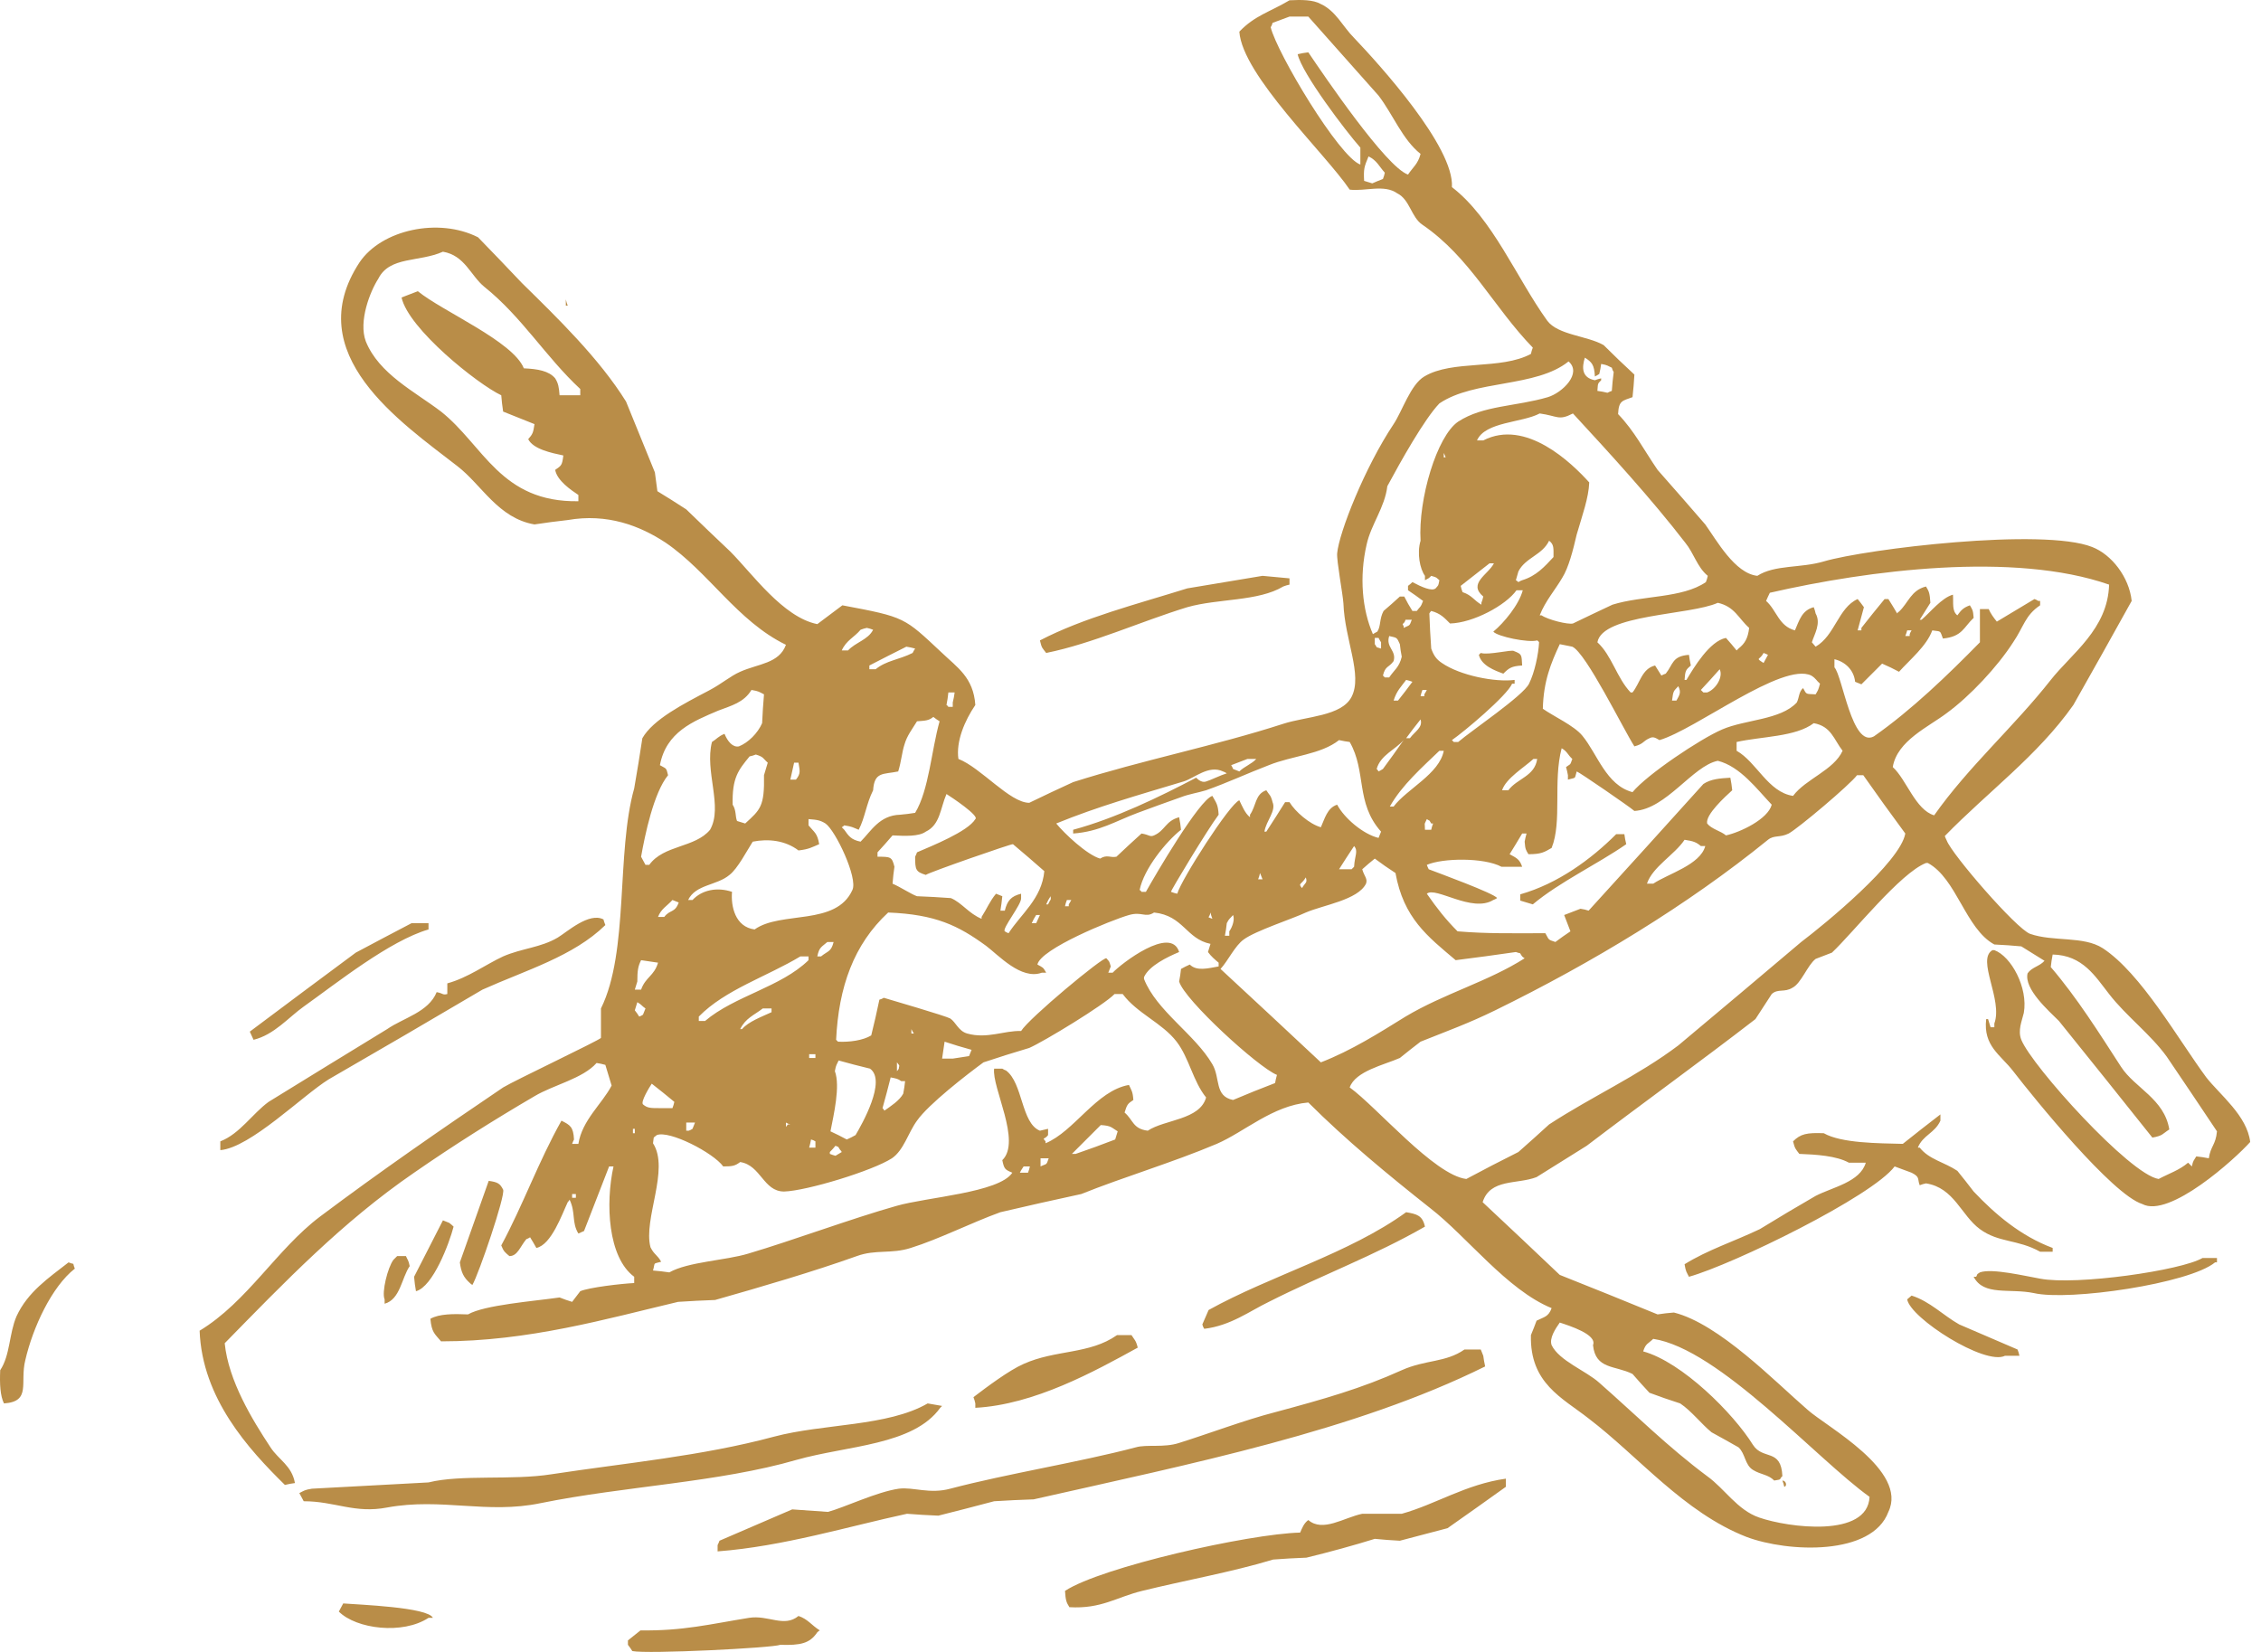 <svg width="208" height="152" viewBox="0 0 208 152" fill="none" xmlns="http://www.w3.org/2000/svg">
<path fill-rule="evenodd" clip-rule="evenodd" d="M202.968 99.136C200.372 95.617 196.968 89.56 193.449 87.252C191.661 86.099 188.892 86.676 186.757 85.926C185.488 85.464 179.546 78.599 179.085 77.33C179.008 77.176 178.95 77.042 178.912 76.926C182.835 72.888 187.45 69.542 190.738 64.869C192.546 61.677 194.334 58.485 196.103 55.293C195.872 53.101 194.257 51.024 192.469 50.332C187.969 48.543 171.701 50.505 167.778 51.659C165.643 52.293 163.278 51.947 161.663 52.985C159.586 52.755 157.913 49.697 156.875 48.255C155.413 46.563 153.952 44.89 152.49 43.236C151.221 41.39 150.356 39.659 148.856 38.102C148.914 36.833 149.26 36.89 150.183 36.544C150.26 35.852 150.318 35.16 150.356 34.467C149.395 33.583 148.452 32.679 147.529 31.756C146.029 30.891 143.318 30.833 142.337 29.506C139.511 25.583 137.318 20.103 133.569 17.218C133.799 13.526 126.877 5.912 124.569 3.489C123.531 2.45 122.896 1.008 121.512 0.373C120.819 -0.03 119.723 -0.03 118.627 0.027C116.781 1.123 115.454 1.412 114.012 2.912C114.301 6.95 121.915 14.103 124.165 17.449C125.608 17.622 127.338 16.93 128.55 17.795C129.703 18.372 129.819 19.988 130.857 20.68C135.242 23.68 137.376 28.237 141.01 31.987C140.933 32.179 140.876 32.371 140.837 32.564C138.068 34.064 133.626 33.083 131.03 34.641C129.761 35.39 129.011 37.813 128.204 39.025C125.55 43.005 123.185 49.005 123.012 50.909C122.954 51.601 123.531 54.658 123.588 55.524C123.704 58.87 125.377 62.1 124.338 64.119C123.415 65.908 120.185 65.908 118.05 66.6C111.82 68.619 105.07 69.946 98.725 71.965C97.379 72.58 96.033 73.215 94.686 73.869C92.898 73.869 90.244 70.638 88.168 69.831C87.937 68.215 88.745 66.311 89.725 64.869C89.552 62.331 88.052 61.408 86.668 60.081C83.149 56.793 83.322 56.793 77.495 55.697C76.726 56.274 75.957 56.851 75.188 57.428C72.015 56.793 69.188 52.755 67.169 50.736C65.823 49.466 64.477 48.178 63.131 46.87C62.246 46.294 61.362 45.736 60.477 45.197C60.4 44.621 60.323 44.044 60.246 43.467C59.362 41.275 58.477 39.102 57.593 36.948C55.112 32.968 51.305 29.275 48.016 26.045C46.67 24.622 45.324 23.218 43.978 21.834C40.344 19.988 35.094 21.141 33.075 24.141C27.537 32.564 36.883 38.852 42.075 42.89C44.324 44.621 45.824 47.678 49.17 48.255C50.17 48.101 51.189 47.967 52.228 47.851C55.862 47.217 58.862 48.37 61.227 49.928C65.208 52.639 67.804 57.139 72.303 59.331C71.669 61.062 69.765 61.062 68.092 61.812C67.169 62.216 66.419 62.908 65.208 63.542C62.9 64.754 60.073 66.196 59.093 67.927C58.862 69.465 58.612 71.004 58.343 72.542C56.67 78.484 57.881 87.541 55.285 92.791V95.502C55.112 95.733 47.324 99.425 46.286 100.059C40.401 104.04 34.979 107.79 29.441 111.943C25.46 114.943 22.749 119.789 18.364 122.443C18.595 128.673 22.864 133.346 26.21 136.634C26.518 136.557 26.826 136.499 27.133 136.461C26.845 134.846 25.633 134.326 24.883 133.173C23.21 130.634 21.018 127.058 20.672 123.596C26.152 118.001 31.46 112.462 38.094 107.905C41.671 105.424 45.42 103.059 49.17 100.867C50.901 99.829 53.612 99.252 54.881 97.809C55.151 97.848 55.42 97.906 55.689 97.983C55.881 98.598 56.074 99.233 56.266 99.886C55.401 101.559 53.554 103.059 53.208 105.251H52.632C52.67 105.136 52.728 105.001 52.805 104.848C52.747 103.694 52.458 103.521 51.651 103.117C49.516 106.924 48.132 110.847 46.113 114.597C46.343 115.174 46.459 115.231 46.863 115.578C47.613 115.578 47.843 114.712 48.42 114.02C48.536 113.982 48.651 113.924 48.766 113.847C48.959 114.155 49.151 114.482 49.343 114.828C50.728 114.539 51.709 111.712 52.228 110.616C52.305 110.539 52.362 110.463 52.401 110.386C52.978 111.597 52.574 112.462 53.208 113.501C53.401 113.424 53.574 113.347 53.728 113.27C54.497 111.309 55.266 109.328 56.035 107.328H56.439C55.689 110.732 55.92 115.693 58.343 117.481V118.058C57.131 118.116 54.189 118.462 53.381 118.808C53.112 119.154 52.862 119.481 52.632 119.789C52.247 119.673 51.862 119.539 51.478 119.385C49.055 119.731 44.555 120.077 43.055 120.943C41.728 120.885 40.401 120.885 39.594 121.346C39.709 122.616 39.998 122.731 40.575 123.423C48.651 123.423 55.804 121.346 62.381 119.789C63.535 119.712 64.669 119.654 65.784 119.616C70.053 118.404 74.784 117.02 78.822 115.578C80.553 114.943 81.995 115.405 83.783 114.828C86.379 114.02 89.322 112.52 92.033 111.539C94.494 110.962 96.975 110.405 99.475 109.866C103.34 108.309 107.84 106.982 111.935 105.251C114.474 104.155 117.07 101.732 120.358 101.444C123.819 104.905 127.742 108.136 131.607 111.193C134.953 113.789 138.645 118.693 142.741 120.366C142.453 121.173 142.049 121.173 141.357 121.52C141.203 121.943 141.03 122.385 140.837 122.846C140.722 127.288 143.722 128.615 146.145 130.519C150.76 134.038 154.913 139.172 160.682 141.422C164.547 142.864 172.22 143.153 173.72 139.115C175.566 135.307 168.009 131.269 166.278 129.711C163.278 127.115 158.144 121.808 153.99 120.77C153.49 120.808 152.99 120.866 152.49 120.943C149.491 119.712 146.491 118.5 143.491 117.308C141.145 115.078 138.78 112.847 136.395 110.616C137.088 108.424 139.568 109.001 141.357 108.309C142.895 107.347 144.433 106.386 145.972 105.424C151.048 101.559 156.413 97.694 161.49 93.771C161.99 93.002 162.49 92.233 162.99 91.464C163.567 90.945 164.144 91.348 164.893 90.887C165.701 90.483 166.278 88.81 167.028 88.233C167.528 88.041 168.028 87.849 168.528 87.656C170.489 85.81 174.816 80.33 177.181 79.407H177.354C180.008 80.849 180.816 85.464 183.469 86.906C184.315 86.945 185.142 87.002 185.95 87.079C186.642 87.502 187.354 87.945 188.084 88.406C187.623 88.925 186.931 88.983 186.527 89.56C186.181 91.002 188.488 93.021 189.411 93.944C192.296 97.521 195.161 101.098 198.007 104.674C198.987 104.501 198.93 104.328 199.564 103.925C199.103 101.098 196.391 100.117 195.122 98.156C193.103 95.04 191.084 91.81 188.661 88.983C188.7 88.599 188.757 88.214 188.834 87.829C191.603 87.887 192.757 89.849 194.026 91.464C195.584 93.483 197.834 95.156 199.334 97.233C200.872 99.502 202.41 101.79 203.949 104.098C203.833 105.367 203.372 105.424 203.199 106.578C202.814 106.501 202.43 106.444 202.045 106.405C201.814 106.809 201.757 106.751 201.641 107.328L201.295 106.982C200.487 107.674 199.564 107.963 198.584 108.482C195.93 108.078 186.931 98.098 185.95 95.675C185.604 94.81 186.008 93.944 186.181 93.194C186.584 90.887 185.027 88.002 183.469 87.426H183.296C181.796 88.291 184.277 91.983 183.469 94.175V94.521H183.123C183.046 94.29 182.969 94.04 182.892 93.771H182.719C182.431 96.252 184.046 97.059 185.2 98.559C187.161 101.098 194.315 109.924 197.084 110.789C199.564 112.116 205.622 106.636 207.006 105.078C206.718 102.655 204.237 100.752 202.968 99.136ZM127.223 16.469C126.915 16.584 126.588 16.718 126.242 16.872C126.011 16.796 125.761 16.718 125.492 16.642C125.435 15.546 125.492 15.373 125.896 14.392C126.646 14.738 126.877 15.315 127.396 15.892C127.357 16.084 127.3 16.276 127.223 16.469ZM129.53 16.065C127.511 15.373 121.8 6.95 120.358 4.815C120.012 4.854 119.685 4.912 119.377 4.989C119.781 6.777 123.819 12.084 125.146 13.584V15.142C123.185 14.45 117.473 4.873 116.897 2.508C116.974 2.393 117.031 2.258 117.07 2.104C117.608 1.912 118.127 1.72 118.627 1.527H120.358C122.512 3.95 124.665 6.373 126.819 8.796C128.146 10.527 129.011 12.834 130.684 14.161C130.453 15.084 129.992 15.373 129.53 16.065ZM53.381 36.371H51.478C51.42 35.621 51.362 35.275 51.074 34.813C50.497 34.121 49.459 33.948 48.19 33.891C47.209 31.41 40.69 28.641 38.44 26.795C37.94 26.987 37.44 27.179 36.94 27.372C37.575 30.256 43.92 35.333 46.113 36.371C46.151 36.871 46.209 37.371 46.286 37.871C47.247 38.256 48.209 38.64 49.17 39.025C49.055 39.833 48.997 39.948 48.593 40.409C49.055 41.332 50.728 41.678 51.824 41.909C51.709 42.832 51.651 42.832 51.074 43.236C51.247 44.217 52.516 45.082 53.208 45.544V46.12C46.055 46.236 44.497 40.986 40.575 37.871C38.152 36.025 34.863 34.41 33.652 31.41C32.96 29.564 34.056 26.795 34.806 25.641C35.844 23.564 38.556 24.141 40.748 23.16C42.767 23.507 43.286 25.353 44.555 26.391C48.016 29.16 50.209 32.852 53.381 35.794V36.371ZM52.978 110.213H52.632V109.866H52.978V110.213ZM146.549 123.769C146.779 126.019 148.568 125.615 150.183 126.423C150.683 127 151.202 127.577 151.741 128.154C152.664 128.5 153.606 128.827 154.567 129.134C155.606 129.827 156.529 131.038 157.452 131.788C158.298 132.25 159.125 132.711 159.932 133.173C160.567 133.749 160.509 134.788 161.259 135.249C162.009 135.711 162.644 135.653 163.221 136.23C164.028 136.115 163.624 136.115 163.97 135.826C163.855 133.23 162.182 134.384 161.259 132.942C159.471 130.057 154.74 125.327 151.164 124.346C151.394 123.596 151.625 123.654 152.087 123.193C158.144 124.116 167.143 134.269 171.989 137.73C171.816 141.537 164.49 140.557 161.836 139.634C159.817 138.941 158.663 136.98 157.048 135.826C153.413 133.115 150.471 130.173 147.125 127.231C145.914 126.135 143.433 125.212 142.741 123.769C142.51 123.135 143.087 122.269 143.491 121.693C144.356 121.981 146.952 122.789 146.549 123.769ZM166.624 62.158C167.086 62.446 167.086 62.619 167.432 62.908C167.259 63.542 167.259 63.485 167.028 63.889C166.105 63.831 166.22 63.946 165.874 63.312C165.47 63.658 165.528 64.177 165.297 64.638C163.797 66.254 160.567 66.196 158.432 67.119C156.413 67.984 151.51 71.273 150.183 72.888C147.76 72.253 146.952 69.369 145.568 67.696C144.818 66.773 142.914 65.908 141.933 65.215C141.991 62.677 142.683 61.004 143.491 59.273C143.876 59.35 144.26 59.427 144.645 59.504C145.914 60.081 149.318 67.061 150.356 68.677C151.221 68.446 151.106 68.215 151.741 67.927C152.087 67.754 152.26 67.869 152.664 68.1C156.009 67.119 163.97 60.889 166.624 62.158ZM162.24 60.081C162.355 60.12 162.49 60.177 162.644 60.254C162.49 60.523 162.355 60.773 162.24 61.004C161.432 60.485 161.894 60.773 162.24 60.081ZM159.182 71.561C158.202 71.619 157.394 71.677 156.702 72.138C153.202 76.022 149.683 79.907 146.145 83.791C145.914 83.714 145.664 83.656 145.395 83.618C144.895 83.81 144.395 84.003 143.895 84.195C144.087 84.695 144.279 85.195 144.472 85.695C144.01 86.003 143.549 86.329 143.087 86.676C142.337 86.445 142.51 86.445 142.164 85.868C139.164 85.868 136.857 85.926 134.088 85.695C132.992 84.599 132.184 83.56 131.261 82.234C132.069 81.541 135.415 84.022 137.376 82.811C137.491 82.772 137.607 82.714 137.722 82.637C137.549 82.234 132.184 80.272 131.434 79.984C131.357 79.83 131.3 79.695 131.261 79.58C132.703 78.945 136.511 78.888 138.126 79.753H140.03C139.799 79.061 139.511 78.945 138.876 78.599C139.261 77.984 139.645 77.349 140.03 76.695H140.434C140.357 76.965 140.299 77.215 140.26 77.445C140.318 78.195 140.376 78.195 140.607 78.599C141.76 78.599 142.049 78.426 142.741 78.022C143.722 75.599 142.856 71.907 143.664 68.85C144.183 69.138 144.241 69.484 144.645 69.831C144.414 70.465 144.529 70.234 144.068 70.581C144.145 70.85 144.203 71.1 144.241 71.33V71.734C145.049 71.504 144.818 71.734 145.049 70.984C145.279 71.042 149.894 74.215 150.356 74.619C153.298 74.446 155.721 70.465 158.029 70.004C160.105 70.523 161.663 72.657 162.99 74.042C162.644 75.369 160.105 76.58 158.779 76.868C158.317 76.465 157.452 76.292 157.048 75.772C156.875 74.965 158.721 73.292 159.355 72.715C159.317 72.33 159.259 71.946 159.182 71.561ZM165.701 86.676C161.932 89.868 158.163 93.041 154.394 96.194C150.644 99.021 146.491 100.867 142.51 103.463C141.587 104.309 140.645 105.155 139.684 106.001C138.068 106.809 136.472 107.636 134.895 108.482C131.953 108.136 126.646 101.848 124.165 100.059C124.685 98.559 127.338 97.983 128.78 97.348C129.396 96.848 130.03 96.348 130.684 95.848C133.28 94.81 135.068 94.175 137.549 92.964C146.491 88.579 155.259 83.272 162.644 77.272C163.221 76.811 163.74 77.099 164.547 76.695C165.413 76.234 170.201 72.196 170.835 71.33H171.412C172.681 73.138 173.97 74.926 175.277 76.695C174.816 79.349 167.836 85.06 165.701 86.676ZM129.127 68.1C128.511 68.984 127.877 69.869 127.223 70.754C127.107 70.831 126.973 70.907 126.819 70.984C126.781 70.907 126.723 70.831 126.646 70.754C126.992 69.484 128.377 68.965 129.127 68.1ZM126.473 59.273V58.697H126.819C126.896 58.85 126.973 58.985 127.05 59.1V59.677C126.415 59.447 126.819 59.735 126.473 59.273ZM127.8 58.524C128.55 58.697 128.492 58.639 128.78 59.273C128.819 59.658 128.877 60.043 128.954 60.427C128.723 61.408 128.261 61.639 127.8 62.331H127.396C127.357 62.292 127.3 62.235 127.223 62.158C127.454 61.235 127.742 61.466 128.204 60.831C128.492 59.85 127.454 59.562 127.8 58.524ZM129.703 67.927H129.357C129.78 67.35 130.223 66.773 130.684 66.196C130.915 66.946 130.165 67.292 129.703 67.927ZM130.684 64.062C130.723 63.869 130.78 63.677 130.857 63.485H131.261C131.184 63.639 131.107 63.773 131.03 63.889V64.062H130.684ZM125.723 50.101C126.127 48.255 127.396 46.697 127.627 44.736C128.838 42.486 131.03 38.563 132.415 37.121C135.645 34.929 141.299 35.679 144.299 33.256C145.568 34.352 143.722 36.14 142.395 36.544C139.453 37.41 136.453 37.294 134.146 38.794C132.184 40.121 130.453 45.947 130.684 49.755C130.338 50.909 130.626 52.351 131.088 52.985V53.389C131.492 53.158 131.376 53.274 131.665 52.985C132.242 53.158 132.069 53.101 132.415 53.389C132.299 53.966 132.357 53.793 132.069 54.139C131.723 54.428 130.8 54.024 129.934 53.562C129.819 53.678 129.684 53.793 129.53 53.908V54.312C129.992 54.62 130.453 54.947 130.915 55.293C130.684 55.928 130.626 55.812 130.338 56.216H129.934C129.665 55.793 129.415 55.351 129.184 54.889H128.78C128.28 55.351 127.781 55.793 127.281 56.216C126.877 56.966 127.05 57.6 126.704 58.12C126.55 58.197 126.415 58.274 126.3 58.35C125.319 56.101 125.031 53.101 125.723 50.101ZM129.357 62.562C129.55 62.6 129.742 62.658 129.934 62.735C129.511 63.312 129.069 63.889 128.607 64.466H128.204C128.492 63.542 128.896 63.196 129.357 62.562ZM132.415 69.081H132.819C132.415 71.215 129.415 72.6 128.204 74.215H127.857C128.954 72.254 130.857 70.581 132.415 69.081ZM133.396 57.37C135.53 57.312 138.53 55.697 139.51 54.312H140.087C139.741 55.639 138.357 57.312 137.376 58.12C137.78 58.581 140.607 59.158 141.414 58.927C141.491 58.966 141.549 59.023 141.587 59.1C141.53 60.197 141.183 61.87 140.664 62.908C140.145 64.004 135.357 67.234 134.146 68.273H133.742C133.703 68.234 133.646 68.177 133.569 68.1C134.665 67.35 138.645 64.004 139.107 62.908H139.337V62.562C137.549 62.792 134.319 62.158 132.646 61.004C132.126 60.658 131.896 60.312 131.665 59.677C131.588 58.6 131.53 57.524 131.492 56.447C131.53 56.37 131.588 56.293 131.665 56.216C132.53 56.447 132.876 56.851 133.396 57.37ZM132.819 42.082V41.678C132.896 41.832 132.953 41.967 132.992 42.082H132.819ZM136.453 54.889C136.415 55.081 136.357 55.274 136.28 55.466V55.639C135.588 55.235 135.415 54.774 134.549 54.485C134.472 54.293 134.415 54.101 134.376 53.908C135.261 53.216 136.145 52.524 137.03 51.832H137.434C136.915 52.87 135.011 53.678 136.453 54.889ZM155.029 49.928C155.836 50.909 156.125 52.178 157.106 52.985C157.067 53.178 157.009 53.37 156.932 53.562C154.74 55.062 151.106 54.774 148.337 55.639C147.106 56.216 145.895 56.793 144.702 57.37C144.241 57.485 142.395 57.024 141.818 56.62H141.645C142.164 55.293 143.087 54.255 143.722 53.158C144.299 52.236 144.702 50.678 145.049 49.178C145.568 47.39 146.145 45.832 146.202 44.39C144.587 42.602 140.376 38.506 136.453 40.525H135.876C136.626 38.794 140.03 38.909 141.645 38.044C143.318 38.275 143.376 38.736 144.702 38.044C148.164 41.794 151.914 45.89 155.029 49.928ZM141.414 69.831C141.184 71.446 139.568 71.619 138.761 72.715H138.184C138.53 71.619 140.26 70.581 141.068 69.831H141.414ZM131.261 75.369C131.665 75.657 131.376 75.311 131.665 75.772H131.838C131.761 75.965 131.703 76.157 131.665 76.349H131.088C131.088 75.599 130.973 76.003 131.261 75.369ZM159.759 69.081V68.273C162.067 67.754 165.182 67.811 166.855 66.542C168.47 66.831 168.701 68.042 169.509 69.081C168.701 70.869 166.105 71.677 164.951 73.234C162.644 72.888 161.605 70.119 159.759 69.081ZM153.817 64.466C153.933 63.485 153.99 63.6 154.394 63.139C154.683 63.715 154.51 63.946 154.221 64.466H153.817ZM160.913 57.774C160.798 58.754 160.509 59.216 159.932 59.677C159.855 59.754 159.798 59.812 159.759 59.85C159.452 59.466 159.125 59.081 158.779 58.697C157.279 58.985 155.836 61.408 155.144 62.562H154.971C155.029 61.696 155.086 61.639 155.548 61.235C155.471 60.889 155.413 60.562 155.375 60.254C153.817 60.37 153.933 61.12 153.24 61.985C153.125 62.023 152.99 62.081 152.837 62.158C152.644 61.85 152.452 61.543 152.26 61.235C151.048 61.523 150.875 62.85 150.183 63.715H150.01C148.741 62.389 148.279 60.312 146.952 59.1C147.414 56.505 155.49 56.62 158.029 55.466C159.586 55.812 159.932 56.908 160.913 57.774ZM156.471 63.485C157.048 62.869 157.625 62.235 158.202 61.581C158.548 62.273 157.855 63.427 157.048 63.715H156.702C156.625 63.639 156.548 63.562 156.471 63.485ZM139.453 53.389C139.53 53.12 139.607 52.851 139.684 52.582C140.318 51.312 141.876 51.082 142.51 49.755C142.972 50.101 142.914 50.447 142.914 51.255C142.107 52.12 141.357 52.985 140.03 53.389C139.914 53.428 139.799 53.485 139.684 53.562C139.607 53.485 139.53 53.428 139.453 53.389ZM145.799 32.91C146.433 33.314 146.664 33.544 146.722 34.641C146.875 34.563 147.01 34.487 147.125 34.41C147.202 34.102 147.26 33.794 147.298 33.487C147.933 33.602 147.875 33.66 148.279 33.833C148.318 33.987 148.375 34.121 148.452 34.237C148.375 34.813 148.318 35.39 148.279 35.967C148.164 36.006 148.029 36.063 147.875 36.14C147.568 36.063 147.26 36.006 146.952 35.967C147.01 35.275 146.952 35.333 147.298 34.987V34.813C147.106 34.852 146.914 34.91 146.722 34.987C145.51 34.756 145.51 33.833 145.799 32.91ZM129.3 57.024H129.877C129.646 57.658 129.703 57.485 129.127 57.774V57.6C128.896 57.312 129.184 57.485 129.3 57.024ZM108.878 71.907C109.859 71.619 111.185 70.35 112.512 70.984C112.628 71.023 112.743 71.08 112.858 71.157C112.282 71.33 111.358 71.792 110.955 71.907C110.435 72.08 110.032 71.504 110.032 71.561C106.743 73.292 102.59 75.311 98.725 76.349V76.695C101.148 76.522 102.647 75.542 104.667 74.792C106.013 74.292 107.339 73.811 108.647 73.35C109.397 73.061 110.205 72.946 110.955 72.715C112.916 72.023 114.762 71.157 116.724 70.407C118.858 69.542 121.512 69.427 123.185 68.1C123.531 68.177 123.858 68.234 124.165 68.273C125.723 70.984 124.685 73.869 127.05 76.522C126.973 76.715 126.896 76.907 126.819 77.099C125.377 76.753 123.646 75.253 123.012 74.042C122.089 74.33 121.858 75.369 121.512 76.119C120.473 75.83 119.146 74.676 118.627 73.811H118.223C117.647 74.734 117.07 75.638 116.493 76.522H116.32C116.493 75.484 117.416 74.619 117.07 73.811C116.897 73.119 116.781 73.177 116.493 72.715C115.454 73.061 115.57 74.157 114.993 74.965V75.195C114.531 74.849 114.243 74.1 114.012 73.638C113.147 73.926 108.647 80.965 108.301 82.234C108.109 82.195 107.916 82.137 107.724 82.061C107.666 82.003 111.07 76.349 112.108 74.965C112.051 73.984 111.878 73.869 111.532 73.234C110.32 73.58 106.224 80.618 105.417 82.061H105.013C104.974 81.984 104.917 81.926 104.84 81.887C105.243 79.926 107.263 77.445 108.647 76.349C108.609 75.965 108.551 75.58 108.474 75.195C107.205 75.542 107.205 76.407 106.167 76.868C105.763 77.042 105.763 76.811 105.013 76.695C104.244 77.388 103.474 78.099 102.705 78.83C102.128 78.945 101.84 78.599 101.205 79.003C99.994 78.657 97.917 76.695 97.167 75.772C100.975 74.215 104.667 73.177 108.878 71.907ZM114.762 69.831H115.57C115.166 70.292 114.474 70.523 114.012 70.984C113.82 70.907 113.628 70.831 113.435 70.754C113.397 70.638 113.339 70.523 113.262 70.407C113.762 70.215 114.262 70.023 114.762 69.831ZM124.569 79.753C124.492 79.83 124.415 79.907 124.338 79.984H123.185C123.646 79.253 124.108 78.541 124.569 77.849C124.973 78.311 124.627 78.715 124.569 79.753ZM112.282 89.156C112.974 88.406 113.608 87.022 114.416 86.445C115.512 85.637 118.916 84.541 120.127 83.964C121.742 83.272 124.915 82.81 125.665 81.311C125.838 80.849 125.492 80.618 125.319 79.984C125.704 79.638 126.088 79.311 126.473 79.003C127.088 79.465 127.723 79.907 128.377 80.33C129.127 84.483 131.319 86.156 133.915 88.349C135.761 88.118 137.607 87.868 139.453 87.599C140.087 87.829 139.684 87.541 140.03 88.002C140.107 88.079 140.184 88.137 140.26 88.175C136.915 90.31 132.876 91.406 129.3 93.541C126.877 95.04 124.338 96.656 121.512 97.752C118.435 94.867 115.358 92.002 112.282 89.156ZM116.147 80.907H115.743C115.82 80.714 115.877 80.522 115.916 80.33C115.993 80.522 116.07 80.714 116.147 80.907ZM117.3 99.656C115.993 100.156 114.704 100.675 113.435 101.213C111.705 100.867 112.281 99.194 111.532 97.925C109.916 95.156 106.397 93.021 105.243 90.079V89.906C105.705 88.868 107.378 88.06 108.474 87.599C107.724 85.118 103.109 88.695 102.359 89.502H101.955L102.186 88.925C102.013 88.349 102.071 88.522 101.782 88.175C101.494 88.002 94.629 93.714 93.936 94.867C92.379 94.81 90.821 95.617 88.975 95.098C88.168 94.867 87.937 94.06 87.418 93.714C87.014 93.483 81.88 91.983 81.303 91.81C81.187 91.887 81.053 91.945 80.899 91.983C80.668 93.098 80.418 94.194 80.149 95.271C79.399 95.733 78.13 95.906 77.091 95.848C77.015 95.771 76.957 95.713 76.918 95.675C77.149 90.829 78.534 86.906 81.707 83.964C86.091 84.137 88.168 85.176 90.706 87.022C91.86 87.887 93.936 90.195 95.84 89.502H96.244C95.956 88.983 95.956 89.041 95.436 88.752C95.725 87.31 102.244 84.656 103.859 84.195C105.07 83.849 105.359 84.484 106.167 83.964C108.878 84.253 109.109 86.387 111.359 86.849C111.282 87.118 111.205 87.368 111.128 87.599C111.416 88.002 111.762 88.291 112.108 88.579V88.925C111.128 89.099 110.089 89.387 109.455 88.752C109.186 88.868 108.916 89.002 108.647 89.156C108.609 89.541 108.551 89.925 108.474 90.31C108.936 91.983 115.743 98.213 117.473 98.906C117.397 99.175 117.339 99.425 117.3 99.656ZM111.532 84.541C110.955 84.31 111.243 84.541 111.359 83.964C111.397 84.157 111.455 84.349 111.532 84.541ZM98.552 82.811C98.475 82.964 98.398 83.099 98.321 83.214V83.387H97.975C98.013 83.195 98.071 83.003 98.148 82.811H98.552ZM96.648 82.464C96.706 82.868 96.648 82.695 96.417 83.214H96.244C96.359 82.945 96.494 82.695 96.648 82.464ZM87.245 63.715H87.822C87.783 64.023 87.725 64.331 87.648 64.638V65.042H87.245C87.206 64.965 87.148 64.908 87.072 64.869C87.148 64.485 87.206 64.1 87.245 63.715ZM87.072 73.061C87.533 73.35 90.129 75.08 89.725 75.369C89.033 76.522 85.687 77.849 84.36 78.426C84.322 78.541 84.264 78.676 84.187 78.83C84.187 80.041 84.245 80.215 85.168 80.503C85.456 80.272 93.071 77.618 93.187 77.676C94.148 78.484 95.11 79.311 96.071 80.157C95.84 82.695 93.936 84.08 92.783 85.868C92.667 85.829 92.552 85.772 92.437 85.695C92.148 85.464 93.994 83.214 93.936 82.637V82.234C93.013 82.464 92.667 82.868 92.437 83.791H92.033C92.11 83.33 92.167 82.887 92.206 82.464C92.014 82.387 91.821 82.311 91.629 82.234C91.052 82.926 90.821 83.56 90.302 84.368V84.541C89.148 84.08 88.456 83.041 87.475 82.637C86.437 82.561 85.399 82.503 84.36 82.464C83.841 82.291 82.803 81.599 82.11 81.311C82.149 80.772 82.207 80.253 82.283 79.753C82.053 78.83 81.937 78.83 80.726 78.83V78.426C81.187 77.926 81.649 77.407 82.11 76.868C83.264 76.926 84.533 76.984 85.168 76.522C86.495 75.888 86.495 74.388 87.072 73.061ZM95.667 84.195C95.552 84.426 95.436 84.676 95.321 84.945H94.917C95.033 84.676 95.167 84.426 95.321 84.195H95.667ZM84.187 59.677C84.11 59.793 84.033 59.927 83.956 60.081C82.687 60.716 81.534 60.773 80.553 61.581H79.976V61.235C81.091 60.658 82.226 60.081 83.379 59.504C83.649 59.543 83.918 59.6 84.187 59.677ZM79.168 57.947C79.361 57.87 79.553 57.812 79.745 57.774C79.937 57.812 80.13 57.87 80.322 57.947C79.861 58.87 78.707 59.1 78.014 59.85H77.438C77.841 58.927 78.591 58.639 79.168 57.947ZM77.668 75.945C78.418 76.061 78.418 76.119 78.995 76.349C79.572 75.253 79.687 73.984 80.322 72.715C80.437 70.984 81.245 71.273 82.63 70.984C82.918 70.061 82.976 69.196 83.207 68.504C83.437 67.696 83.899 67.119 84.36 66.369C85.11 66.311 85.456 66.311 85.86 65.965C86.052 66.119 86.245 66.254 86.437 66.369C85.687 69.023 85.456 72.715 84.187 74.792C83.726 74.869 83.264 74.926 82.803 74.965C80.899 75.022 80.149 76.465 79.168 77.445C78.303 77.272 78.072 76.926 77.668 76.349L77.438 76.119C77.514 76.08 77.591 76.022 77.668 75.945ZM73.053 70.177H73.457C73.572 70.927 73.688 71.157 73.226 71.734H72.707C72.823 71.234 72.938 70.715 73.053 70.177ZM73.457 78.253C74.438 78.138 74.668 77.965 75.361 77.676C75.188 76.638 74.899 76.58 74.38 75.945V75.369C75.188 75.426 75.476 75.484 75.938 75.772C76.861 76.407 78.938 80.791 78.418 81.887C76.918 85.233 71.842 83.791 69.419 85.522C67.63 85.291 67.227 83.387 67.342 82.061C65.958 81.599 64.573 81.888 63.708 82.811H63.304C63.996 81.368 65.957 81.484 67.111 80.503C67.861 79.926 68.727 78.253 69.246 77.445C70.688 77.157 72.246 77.33 73.457 78.253ZM105.59 104.04C104.205 103.867 104.263 103.059 103.455 102.367C103.686 101.617 103.744 101.559 104.263 101.213C104.205 100.405 104.09 100.348 103.859 99.829C100.859 100.348 98.84 104.098 96.186 105.194V105.021C95.84 104.617 96.071 104.905 96.417 104.444V103.867L95.667 104.04C93.936 103.348 94.11 99.656 92.552 98.502C92.437 98.463 92.321 98.406 92.206 98.329H91.456C91.225 100.059 93.994 105.021 92.206 106.751C92.379 107.559 92.437 107.617 93.129 107.905C91.917 109.751 85.225 110.155 82.457 110.962C78.361 112.116 72.938 114.135 68.842 115.347C66.765 115.981 63.304 116.097 61.573 117.077C61.073 117.001 60.573 116.943 60.073 116.904C60.304 116.097 60.016 116.328 60.823 116.097C60.477 115.462 60.189 115.462 59.843 114.77C59.15 112.174 61.631 107.617 60.073 105.194C60.189 104.501 60.016 104.79 60.419 104.444C61.573 103.982 65.611 106.059 66.534 107.328C67.4 107.328 67.631 107.27 68.092 106.924C69.996 107.213 70.227 109.636 72.13 109.636C74.207 109.578 80.264 107.732 82.053 106.578C83.149 105.828 83.553 104.213 84.36 103.117C85.399 101.617 88.975 98.848 90.475 97.752C91.86 97.29 93.263 96.848 94.686 96.425C96.013 95.848 101.609 92.445 102.532 91.464H103.282C104.609 93.252 106.916 94.117 108.243 95.848C109.397 97.348 109.743 99.483 110.955 100.982C110.378 103.059 107.147 103.001 105.59 104.04ZM77.438 106.001C77.245 106.117 77.053 106.232 76.861 106.347C76.707 106.309 76.534 106.251 76.341 106.174V106.001C76.534 105.809 76.707 105.617 76.861 105.424C77.322 105.655 76.976 105.367 77.264 105.771C77.341 105.847 77.399 105.924 77.438 106.001ZM75.534 88.002H75.188C75.361 87.137 75.591 87.137 76.111 86.676H76.688C76.457 87.599 76.168 87.483 75.534 88.002ZM64.862 93.944H64.285V93.541C66.707 91.06 70.573 89.849 73.63 88.002H74.38V88.349C71.842 90.829 67.573 91.637 64.862 93.944ZM72.707 103.463H72.476L72.303 103.694V103.29C72.419 103.367 72.553 103.425 72.707 103.463ZM70.977 92.791V93.137C70.111 93.54 68.842 94.002 68.265 94.694H68.092C68.611 93.656 69.361 93.425 70.169 92.791H70.977ZM74.438 97.348V97.002H75.015V97.348H74.438ZM75.015 105.021V105.597H74.438C74.515 105.328 74.572 105.078 74.611 104.848C74.765 104.886 74.899 104.944 75.015 105.021ZM63.938 103.29C63.861 103.482 63.785 103.675 63.708 103.867C63.592 103.944 63.477 104.001 63.362 104.04H63.131V103.29H63.938ZM70.63 70.177C70.515 70.561 70.4 70.946 70.284 71.33C70.342 74.215 69.938 74.503 68.553 75.772C68.284 75.695 68.034 75.619 67.804 75.542C67.63 75.138 67.746 74.561 67.4 74.042C67.342 71.561 67.919 70.869 68.957 69.6C69.15 69.561 69.342 69.504 69.534 69.427C70.284 69.657 70.169 69.773 70.63 70.177ZM61.458 71.33C61.285 70.581 61.285 70.754 60.708 70.407C61.285 67.35 63.765 66.369 66.073 65.388C67.284 64.927 68.438 64.638 69.13 63.485C69.823 63.6 69.823 63.658 70.284 63.889C70.207 64.773 70.15 65.658 70.111 66.542C69.707 67.465 68.842 68.331 67.977 68.677C67.4 68.792 66.938 68.215 66.65 67.523C66.073 67.754 65.958 67.984 65.496 68.273C64.804 70.984 66.534 74.215 65.323 76.349C63.938 78.022 61.054 77.734 59.727 79.58H59.381C59.227 79.311 59.093 79.061 58.977 78.83C59.323 76.869 60.131 72.946 61.458 71.33ZM62.439 83.041C62.092 84.022 61.631 83.676 61.112 84.368H60.535C60.823 83.618 61.343 83.387 61.862 82.811C62.054 82.887 62.246 82.964 62.439 83.041ZM58.631 90.31C58.631 89.329 58.689 88.925 58.977 88.349C59.477 88.425 59.996 88.502 60.535 88.579C60.189 89.791 59.381 89.906 58.977 91.06H58.4C58.477 90.791 58.554 90.541 58.631 90.31ZM58.4 104.271H58.227V103.867H58.4V104.271ZM58.4 92.964C58.477 92.733 58.554 92.483 58.631 92.214C59.035 92.444 59.035 92.56 59.381 92.791L59.15 93.368C59.035 93.444 58.92 93.502 58.804 93.541C58.689 93.348 58.554 93.156 58.4 92.964ZM59.958 99.713C60.65 100.252 61.343 100.809 62.035 101.386C61.996 101.578 61.939 101.771 61.862 101.963H60.708C59.843 101.963 59.554 101.963 59.15 101.617C58.919 101.386 59.727 100.059 59.958 99.713ZM94.571 107.905H93.821C93.994 107.559 93.994 107.617 94.167 107.328H94.744C94.706 107.52 94.648 107.713 94.571 107.905ZM95.725 107.328V106.578H96.475C96.244 107.27 96.302 107.04 95.725 107.328ZM102.59 104.848C101.398 105.309 100.186 105.751 98.956 106.174H98.609L101.263 103.521C102.244 103.578 102.244 103.751 102.821 104.098C102.744 104.328 102.667 104.578 102.59 104.848ZM76.399 104.098C76.688 102.598 77.322 99.944 76.803 98.559C76.918 97.925 76.976 97.983 77.149 97.579C78.111 97.848 79.072 98.098 80.034 98.329C81.591 99.425 79.284 103.463 78.707 104.444C78.438 104.598 78.168 104.732 77.899 104.848C77.399 104.578 76.899 104.328 76.399 104.098ZM82.687 98.329C82.649 98.406 82.591 98.483 82.514 98.559V97.752C82.86 98.156 82.687 98.04 82.687 98.329ZM82.918 99.482H83.264C83.226 99.867 83.168 100.252 83.091 100.636C82.745 101.271 81.937 101.79 81.36 102.194C81.322 102.117 81.264 102.04 81.187 101.963C81.457 101.002 81.707 100.059 81.937 99.136C82.514 99.252 82.572 99.252 82.918 99.482ZM83.841 95.098V94.694C83.918 94.848 83.995 94.983 84.072 95.098H83.841ZM86.668 97.406C86.745 96.867 86.822 96.348 86.898 95.848C87.706 96.117 88.533 96.367 89.379 96.598C89.302 96.79 89.225 96.983 89.148 97.175C88.648 97.252 88.148 97.329 87.648 97.406H86.668ZM113.089 85.695V86.099H112.685C112.762 85.714 112.82 85.329 112.858 84.945C113.089 84.483 113.147 84.541 113.435 84.195C113.608 84.599 113.378 85.291 113.089 85.695ZM119.781 81.714C119.377 81.253 119.723 81.426 120.127 80.734C120.3 81.253 120.069 81.195 119.781 81.714ZM156.875 77.849C156.413 79.58 153.471 80.388 152.087 81.311H151.51C152.029 79.753 154.048 78.657 154.971 77.272C155.779 77.388 156.067 77.503 156.471 77.849H156.875ZM177.931 75.022C176.2 74.503 175.393 71.734 174.124 70.581C174.527 68.157 177.412 66.888 179.085 65.619C181.219 64.062 183.758 61.35 185.2 59.1C186.181 57.658 186.296 56.62 187.68 55.697V55.293H187.507C187.392 55.216 187.277 55.158 187.161 55.12C186.007 55.812 184.854 56.505 183.7 57.197C183.412 56.851 183.123 56.447 182.95 56.043H182.142V59.1C179.2 62.1 175.854 65.331 172.393 67.754C170.374 68.85 169.509 62.216 168.759 61.408V60.658C169.739 60.889 170.547 61.639 170.662 62.735C170.855 62.812 171.047 62.889 171.239 62.966L173.143 61.062C173.681 61.293 174.201 61.543 174.701 61.812C175.681 60.716 177.239 59.447 177.758 58.004C178.623 58.12 178.45 58.004 178.739 58.754C180.527 58.581 180.642 57.716 181.566 56.851C181.508 56.101 181.45 56.101 181.219 55.697C180.585 55.928 180.412 56.158 180.066 56.62C179.546 56.216 179.719 55.466 179.662 54.716C178.623 55.005 177.585 56.331 176.777 57.024H176.604C176.912 56.524 177.239 56.005 177.585 55.466C177.527 54.601 177.47 54.428 177.181 53.966C175.797 54.312 175.566 55.466 174.701 56.274C174.624 56.312 174.566 56.37 174.528 56.447C174.258 55.985 173.989 55.543 173.72 55.12H173.374C172.643 56.005 171.931 56.889 171.239 57.774V58.004H170.893C171.085 57.274 171.278 56.562 171.47 55.87C171.278 55.601 171.085 55.351 170.893 55.12C169.105 55.928 168.816 58.466 167.028 59.504L166.682 59.1C166.913 58.35 167.547 57.37 167.028 56.447C166.99 56.255 166.932 56.062 166.855 55.87C165.759 56.158 165.528 57.081 165.124 58.004C163.624 57.6 163.451 56.158 162.471 55.293C162.586 55.024 162.701 54.774 162.817 54.543C171.874 52.466 185.258 50.736 194.026 53.793C193.911 57.889 190.565 60.139 188.661 62.562C185.258 66.888 181.104 70.523 177.931 75.022ZM175.277 58.524C175.354 58.331 175.412 58.158 175.451 58.004H175.854C175.777 58.12 175.72 58.235 175.681 58.35V58.524H175.277ZM52.055 27.545V28.122H52.228C52.151 27.929 52.093 27.737 52.055 27.545ZM109.224 55.87C112.051 55.062 115.743 55.351 118.05 53.966C118.243 53.889 118.435 53.831 118.627 53.793V53.216C117.781 53.139 116.954 53.062 116.147 52.985C113.839 53.37 111.532 53.755 109.224 54.139C104.609 55.581 99.648 56.851 95.667 58.927C95.84 59.677 95.898 59.62 96.244 60.081C100.513 59.216 104.897 57.197 109.224 55.87ZM138.299 61.985C138.818 61.466 139.049 61.293 140.03 61.235C139.972 60.254 140.03 60.197 139.28 59.908C139.107 59.735 136.915 60.312 136.222 60.081C136.145 60.158 136.088 60.216 136.049 60.254C136.28 61.235 137.491 61.696 138.299 61.985ZM148.683 76.753C146.375 79.061 143.318 81.311 139.857 82.291V82.868C140.241 82.984 140.626 83.099 141.01 83.214C143.491 81.138 146.952 79.522 149.606 77.676C149.529 77.368 149.471 77.061 149.433 76.753H148.683ZM44.382 91.06C48.362 89.272 52.747 88.002 55.689 85.118C55.612 84.926 55.554 84.753 55.516 84.599C54.189 83.907 52.17 85.753 51.305 86.272C49.747 87.195 48.016 87.252 46.286 88.002C44.67 88.752 43.055 89.964 41.151 90.483V91.464C40.69 91.579 40.805 91.406 40.171 91.291C39.421 93.137 37.113 93.656 35.613 94.694C31.96 96.925 28.325 99.156 24.71 101.386C23.21 102.482 22.057 104.328 20.268 105.021V105.828C23.037 105.597 27.825 100.809 30.248 99.309C34.979 96.579 39.69 93.829 44.382 91.06ZM39.421 85.522V84.945H37.863C36.171 85.829 34.46 86.733 32.729 87.656C29.46 90.079 26.21 92.502 22.98 94.925C23.095 95.156 23.21 95.406 23.326 95.675C25.229 95.213 26.556 93.598 27.941 92.618C30.941 90.483 35.844 86.56 39.421 85.522ZM176.604 109.059C176.797 108.982 176.989 108.924 177.181 108.886C179.777 109.29 180.412 111.828 182.142 113.097C183.873 114.366 185.604 114.02 187.68 115.174H188.834V114.828C185.892 113.732 183.527 111.712 181.566 109.636C181.066 108.982 180.566 108.347 180.066 107.732C178.854 106.924 177.47 106.694 176.604 105.597H176.431C176.893 104.444 177.989 104.271 178.508 103.117V102.54C177.354 103.425 176.2 104.328 175.047 105.251C172.797 105.194 169.393 105.194 167.778 104.271C166.22 104.213 165.643 104.328 164.951 105.021C165.124 105.713 165.182 105.713 165.528 106.174C167.086 106.232 168.932 106.347 170.085 106.982H171.643C171.124 108.77 168.586 109.232 167.028 110.039C165.297 111.039 163.586 112.059 161.894 113.097C159.471 114.251 157.106 115.001 154.971 116.328C155.086 117.02 155.144 117.02 155.375 117.481C159.471 116.328 172.22 110.097 174.297 107.328C174.797 107.52 175.316 107.713 175.854 107.905C176.662 108.309 176.374 108.482 176.604 109.059ZM43.459 118.231C44.036 117.251 46.517 109.982 46.286 109.463C45.997 108.886 45.767 108.77 44.959 108.655C44.074 111.155 43.19 113.655 42.305 116.154C42.421 117.077 42.651 117.539 43.228 118.058C43.305 118.135 43.382 118.193 43.459 118.231ZM131.088 112.866C130.857 111.828 130.338 111.712 129.357 111.539C124.108 115.347 116.897 117.366 111.185 120.539C110.993 121 110.801 121.443 110.609 121.866C110.647 122.019 110.705 122.154 110.782 122.269C113.205 121.981 114.935 120.654 116.724 119.789C121.627 117.308 126.473 115.52 131.088 112.866ZM41.728 112.866C41.613 112.751 41.478 112.635 41.325 112.52C41.132 112.443 40.94 112.366 40.748 112.289C39.863 114.02 38.978 115.751 38.094 117.481C38.132 117.943 38.19 118.385 38.267 118.808C39.825 118.404 41.325 114.424 41.728 112.866ZM37.69 116.501C37.575 115.924 37.517 115.981 37.344 115.578H36.536C36.421 115.693 36.306 115.808 36.19 115.924C35.671 116.616 35.094 118.924 35.383 119.558V119.962C36.825 119.558 36.94 117.597 37.69 116.501ZM187.68 117.654C186.354 117.424 183.238 116.674 182.142 117.077C181.739 117.366 182.027 117.078 181.796 117.481H181.566C182.489 119.27 184.854 118.52 187.104 118.981C190.334 119.731 201.41 118.116 203.776 116.154H203.949V115.751H202.622C200.66 116.904 191.026 118.289 187.68 117.654ZM6.308 116.154C4.462 117.597 2.558 118.866 1.519 121.116C0.827 122.731 0.943 124.692 0.019 126.077C-0.038 127.346 0.02 128.442 0.366 129.134C2.904 128.961 1.808 127.231 2.327 125.154C3.019 122.154 4.75 118.404 6.884 116.731C6.596 116.039 7 116.443 6.308 116.154ZM180.239 121.866C178.796 121.058 177.527 119.731 175.854 119.212L175.451 119.558C175.739 121.289 182.604 125.673 184.45 124.75H185.777C185.738 124.558 185.681 124.365 185.604 124.173C183.796 123.404 182.008 122.635 180.239 121.866ZM104.667 124C104.494 123.308 104.378 123.308 104.09 122.846H102.763C100.225 124.635 97.109 124.173 94.167 125.5C92.84 126.077 90.764 127.634 89.552 128.558C89.629 128.75 89.687 128.942 89.725 129.134V129.538C95.148 129.25 100.686 126.192 104.667 124ZM136.453 124.75C136.376 124.558 136.299 124.365 136.222 124.173H134.722C132.992 125.385 131.146 125.096 128.954 126.077C125.261 127.75 121.8 128.731 117.3 129.942C114.589 130.634 111.07 131.961 108.474 132.769C107.09 133.23 105.474 132.884 104.494 133.173C99.244 134.557 92.667 135.596 87.418 136.98C85.514 137.499 84.014 136.807 82.687 136.98C80.668 137.268 77.668 138.711 76.168 139.115C75.092 139.038 73.996 138.961 72.88 138.884C70.65 139.845 68.419 140.807 66.188 141.768C66.15 141.884 66.092 142.018 66.015 142.172V142.749C72.073 142.287 78.072 140.441 83.437 139.288C84.399 139.365 85.36 139.422 86.322 139.461C88.014 139.038 89.725 138.595 91.456 138.134C92.687 138.057 93.898 137.999 95.09 137.961C109.628 134.673 124.627 131.673 136.626 125.731C136.549 125.385 136.492 125.058 136.453 124.75ZM86.495 129.538L86.668 129.365C86.245 129.288 85.802 129.211 85.341 129.134C81.649 131.269 75.765 130.98 71.207 132.192C64.573 133.98 57.535 134.615 50.728 135.653C47.093 136.23 42.421 135.653 39.421 136.403C35.844 136.595 32.267 136.788 28.691 136.98C27.998 137.095 27.998 137.153 27.537 137.384C27.691 137.653 27.825 137.903 27.941 138.134C30.825 138.134 32.614 139.288 35.613 138.711C40.632 137.788 44.786 139.345 49.747 138.307C57.42 136.749 66.131 136.403 73.284 134.326C77.957 133 84.014 133 86.495 129.538ZM125.319 139.288C123.646 139.634 121.685 141.018 120.358 139.864C119.954 140.153 119.781 140.614 119.608 141.018C114.877 141.134 101.321 144.191 97.975 146.383C98.032 147.249 98.09 147.422 98.379 147.883C101.321 148.056 102.705 146.96 105.07 146.383C109.051 145.403 113.32 144.653 117.127 143.499C118.127 143.422 119.146 143.364 120.185 143.326C122.319 142.807 124.627 142.172 126.473 141.595C127.242 141.672 128.011 141.73 128.78 141.768C130.242 141.384 131.703 140.999 133.165 140.614C134.972 139.345 136.761 138.076 138.53 136.807V136.057C134.838 136.576 132.069 138.422 128.954 139.288H125.319ZM163.97 136.23C164.047 136.422 164.105 136.615 164.144 136.807C164.432 136.749 164.317 136.23 163.97 136.23ZM31.575 147.537C31.46 147.768 31.325 148.018 31.171 148.287C32.787 149.902 37.056 150.422 39.421 148.864H39.825C39.363 147.883 33.017 147.652 31.575 147.537ZM68.9 148.864C65.323 149.441 62.842 150.075 58.92 150.018C58.535 150.325 58.15 150.633 57.766 150.941V151.345C57.92 151.537 58.054 151.729 58.17 151.921C59.554 152.21 71.092 151.633 71.784 151.345C73.63 151.402 74.496 151.229 75.188 150.191C75.265 150.114 75.342 150.056 75.418 150.018C74.668 149.556 74.322 148.979 73.457 148.691C72.13 149.787 70.688 148.576 68.9 148.864Z" fill="#B98D48"/>
</svg>
